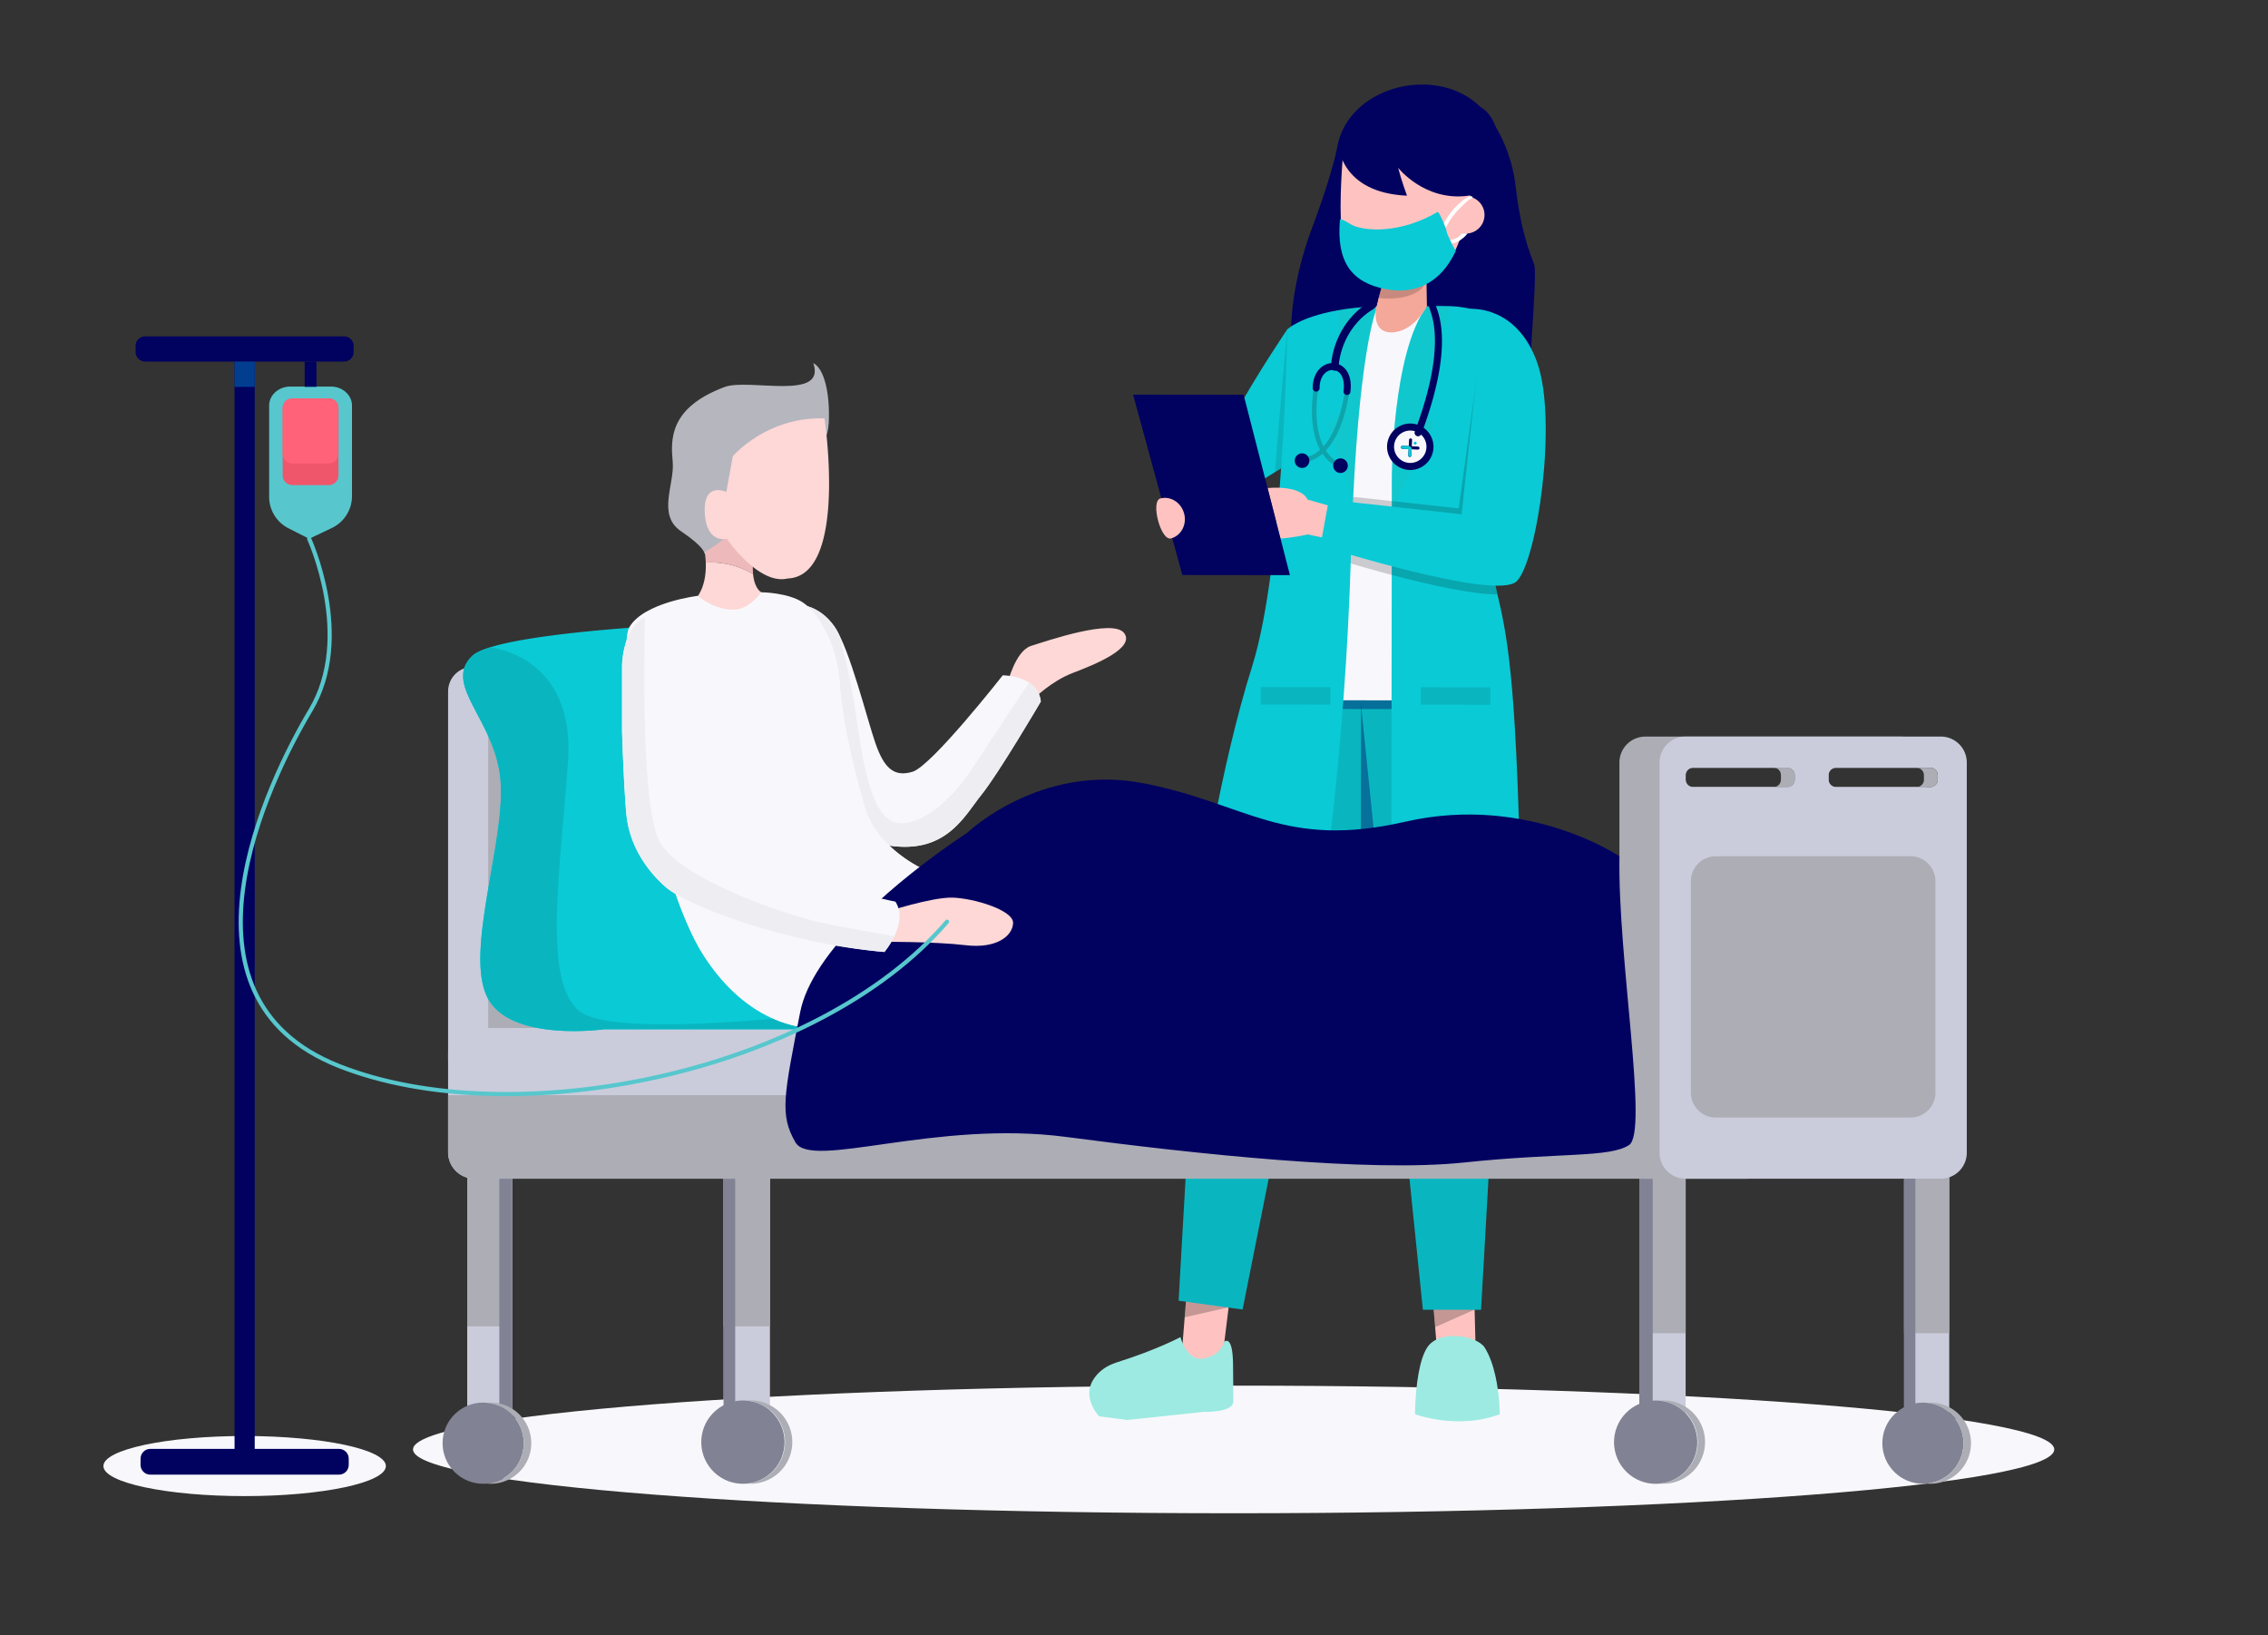 <svg width="7216" height="5202" fill="none" xmlns="http://www.w3.org/2000/svg"><rect width="100%" height="100%" fill="#333333" stroke="none"/><path d="M2561.61 1469.44s70.88-33.7 75.23-124.56c4.35-90.86-13.64-171.88-49.26-189.88 42.42 122.16-205.56 47.33-282.46 76.2-176.41 66.23-171.29 167.26-164.8 238.24 6.5 70.98-50.6 168.45 26.35 220.5 76.96 52.05 74.68 70.98 74.68 70.98l140.67-58.68 179.59-232.8z" fill="#B6B6BE"/><path d="M3925 4814c1442.02 0 2611-90.89 2611-203s-1168.98-203-2611-203-2611 90.89-2611 203 1168.98 203 2611 203z" fill="#F8F8FC"/><path d="M4255.17 465.407c3.69-19.103 9.5-37.79 18.23-55.18 78.55-156.666 329.21-192.768 446.84-59.202 58.23 66.125 92.11 156.422 102.22 243.081 10.04 86.048 25.86 165.302 58.53 246.335 13.48 33.438-29.42 439.639-13.7 472.079 145.24 299.88-182.28-99.59-319.24-151.13-136.95-51.54-236.81 35.15-356.21 48.08-119.39 12.92-97.39-271.238-20.1-476.668 58.09-154.329 77.41-236.204 83.43-267.395z" fill="#010160"/><path d="M4076.74 1489.58l-20.1 12.38-118.79 73.06-55.34-166.62c57.33-121.52 153.45-270.58 194.13-332.07 11.96-18.03 19.1-28.57 19.1-28.57 27.63 120.32-19 441.82-19 441.82z" fill="#0ACAD5"/><path opacity=".1" d="M4076.74 1489.58l-20.1 12.38c13.91-191.07 39.1-454.2 39.1-454.2 27.63 120.32-19 441.82-19 441.82z" fill="#000"/><path d="M3910.91 4143.47l-1.87 15.45-24.47 199.1-127.49-15.69 12.19-151.83 5.08-63.75 136.56 16.72z" fill="#FEC3C0"/><path opacity=".23" d="M3910.91 4143.47l-1.87 15.45-139.77 31.58 5.08-63.74 136.56 16.71z" fill="#000"/><path d="M4694.67 4283.58l-123.2 3.03-5.38-64.68-5.9-69.79-1.22-14.87 132-3.19.68 25.95.07 6.16 2.95 117.39z" fill="#FEC3C0"/><path opacity=".23" d="M4691.72 4166.19l-125.63 55.74-5.9-69.79 131.46 7.89.07 6.16z" fill="#000"/><path d="M4524.56 2348.3l-176.2 346.7-166.93 328.4-227.99 1142.5-203.54-27.99 66.08-1156.56 241.69-980.57 111.93-141.45 23.44-29.58 3.62-4.63 2.86 4.63 325.04 518.55z" fill="#09B6C0"/><path opacity=".38" d="M4524.56 2348.3l-194.75 388.42.59-527.43s-151.52-131.75-160.8-349.95c-.55-9.63-.73-19.43-.72-29.61l30.63.03 325.05 518.54z" fill="#010160"/><path d="M4196.66 1825.13l407.14.46 129.2 305.5 54.73 703.3-75.52 1332.38-185.07-.21-205.93-2012.8s-124.82-88.04-124.55-328.63z" fill="#09B6C0"/><path opacity=".39" d="M4373.4 1001.8l171.17 3.7-43.04 1250.25-305.35-.35s47.4-1022.42 177.22-1253.6z" fill="#010160"/><path d="M4382.68 974.057l171.18 3.701-43.05 1250.252-305.35-.35s47.41-1022.42 177.22-1253.603z" fill="#F8F8FC"/><path d="M3830.39 4491.5l-242.89 25.71-90.5-11.71s-53.9-56.33-20.34-113.48c.09-.2.28-.5.37-.7 11.03-18.55 27.61-35.34 52.06-47.59 3.61-1.86 7.4-3.54 11.39-5.1h.09c3.88-1.67 8.06-3.14 12.31-4.51 129.23-40.54 202.92-80.54 202.92-80.54s19.15 78.43 74.59 67.97c55.44-10.35 64.37-52.99 64.37-52.99s27.51-26.49 28.33 71.77l1.07 114.08-.01 3.83c.24 36.27-93.76 33.26-93.76 33.26zm671.63 7.18s134.81 51.03 269.73.31c0 0 .02-15.52-1.78-39.01-3.62-45.96-14.32-122.44-46.15-173.01-23.85-37.84-144.43-59.52-183.04-.21-26.24 40.33-34.72 123.91-37.47 173.18-1.27 23.14-1.29 38.74-1.29 38.74z" fill="#9DEAE2"/><path opacity=".15" d="M4502.02 4498.68s134.8 51.03 269.73.31c0 0 .02-15.52-1.78-39.01l-17.45 5.08s-28.83-67.87-115.52-67.96c-86.7-.1-106.04 67.71-106.04 67.71l-27.64-4.87c-1.28 23.15-1.3 38.74-1.3 38.74z" fill="#9DEAE2"/><path d="M4839.99 2912.63s-181.92 23.39-413.2-23.14l1.42-1267.68c.07-63.56.12-101.78.12-101.78s.44-397.89 111.64-545.811c0 0 34.06-1.535 77.45-.1 62.73 2.017 168.18 33.221 195.45 60.551 7.95 7.97-11.57 3.69-11.14 30.71 2.16 129.17-66.48 445.93-59.05 667.83 2.06 62.64 10.24 110.12 21.66 157.79 37.88 156.69 62.29 319.29 75.65 1021.63z" fill="#0ACAD5"/><path opacity=".18" d="M4748.08 1062.36s69.53-110.96 134.09 74.18c64.57 185.13-.71 629.22-65.56 693.91-64.85 64.7-619.84-111.73-619.84-111.73l18.67-148.03 425.6 46.75 69.98-508.85c0-.01 27.58 40.74 37.06-46.23z" fill="#000"/><path opacity=".18" d="M4742.7 1733.21c2.06 62.65 10.24 110.13 21.66 157.8-80.13 0-217.79-30.88-336.37-62.01-120.91-31.87-222.01-64-222.01-64l18.68-148.03 203.54 22.35 222.05 24.4 120.79-444.02s-37.24-48.16-27.7-135.14c0 0 25.11-26.16 58.41-19.17 2.16 129.17-66.48 445.92-59.05 667.82z" fill="#000"/><path d="M4382.68 974.053s-53.14 106.077-77.59 613.217c-2.55 53.2-4.75 110.84-6.58 173.21-19.24 656.95-98.35 1138.52-98.35 1138.52s-122.31 69.33-381.29-32.74c0 0 62.48-421.51 164.63-745.26 102.16-323.74 112.24-1073.24 112.24-1073.24s39.09-39 160.61-60.61c34.99-6.264 76.73-11.114 126.33-13.097z" fill="#0ACAD5"/><path opacity=".15" d="M4511.85 1307.3l55.48 37.08-139.11 277.43c.07-63.56.12-101.78.12-101.78s.44-397.89 111.64-545.811c0 0 34.06-1.535 77.45-.1L4511.85 1307.3zm-129.17-333.256s-53.14 106.076-77.59 613.216l-80.14-234.01 55.59-55.46-24.18-310.66c34.98-6.254 76.72-11.103 126.32-13.086z" fill="#30B7A6"/><path d="M4678.63 982.718s148.2-12.793 212.77 172.342c64.57 185.14-.71 629.22-65.56 693.91C4761 1913.68 4206 1737.24 4206 1737.24l18.68-148.02 425.59 46.74 56.11-518.11c0-.01-37.23-48.16-27.75-135.132z" fill="#0ACAD5"/><path d="M4224.67 1607.71l-64.76-18.58s-13.4-45.2-126.97-36.61l41.3 160.82s48.52-3.96 85.55-13.17l46.25 9.3 18.63-101.76z" fill="#FEC3C0"/><path opacity=".1" d="M4742.19 2186.62l-222.08-.24-.06 55.52 222.08.25.06-55.53zm-508.92-.57l-222.08-.25-.06 55.53 222.08.25.06-55.53z" fill="#000"/><path d="M4539.98 974.246s-41.26 81.294-111.13 83.154c-69.86 1.87-49.41-85.363-49.41-85.363l6.7-24.048 28.51-102.028 11.25-40.418 111.04-9.129 3.04 177.832z" fill="#F4A89A"/><path opacity=".18" d="M4516.91 923.297c-40.48 28.823-95.25 28.761-130.77 24.653l28.51-102.027c50.98 12.271 151.53 42.267 102.26 77.374z" fill="#000"/><path d="M4668.02 663.292s-24.82 252.037-200.63 251.839c-168.5-.189-191.01-103.878-199.25-187.202-8.23-83.324 4.04-225.904 4.04-225.904l446.19-65.196-50.35 226.463z" fill="#FEC3C0"/><path d="M4664.01 742.958c32.66.037 59.17-26.414 59.21-59.079.04-32.664-26.41-59.174-59.08-59.211-32.66-.037-59.17 26.414-59.21 59.079-.04 32.664 26.41 59.174 59.08 59.211z" fill="#FEC3C0"/><path d="M4258.33 460.378s5.41 152.651 218.22 162.144c0 0-18.92-51.704-28.13-88.718 0 0 83.64 107.288 222.45 88.936 138.82-18.351 120.58-258.958 28.08-286.812-92.5-27.876-431.25 22.67-440.62 124.45zm-653.24 795.012l351.62.4 147.41 573.86-342.37-.38-156.66-573.88z" fill="#010160"/><path d="M3767.5 1633.72c9.28 35.11-9.47 70.51-41.88 79.09-32.4 8.56-66.02-118.58-33.61-127.14 32.41-8.57 66.21 12.94 75.49 48.05z" fill="#FEC3C0"/><path d="M4589.64 717.837l10.76 6.217c13.81-27.371 29.39-46.997 43.55-60.754 4.96-4.677 22.79-22.616 27.46-26.038 4.68-3.428 24.59-10.754 6.59-13.754-10.63 4.184-21.31 10.658-39.95 28.043-16.03 14.825-33.04 36.095-48.41 66.286zm4.93 57.198c46.93 7.259 73.39-31.16 75-32.598l-18.57-.443c-.35.279-12.94 26.476-54.71 20.068l-1.72 12.973z" fill="#fff"/><path d="M4601 729.506c5.74 23.849 4 13.5 20.96 51.746 3.92 4.512 6.54 13.256 10.04 16.754-48.5 103.5-129.65 139.953-224.5 121.497-107.1-20.84-156.12-86.655-144.29-220.528.58-6.829 32.95 13.959 39.29 17.028 40.05 19.863 152.63 27.937 271.46-41.749 4.5-2.732 25.86 49.974 27.04 55.252z" fill="#0ACAD5"/><path d="M778.358 4759.43c248.172 0 449.362-42.8 449.362-95.59 0-52.79-201.19-95.58-449.362-95.58-248.174 0-449.358 42.79-449.358 95.58s201.184 95.59 449.358 95.59z" fill="#F8F8FC"/><path d="M810.423 1150.32h-64.13v3491.33h64.13V1150.32z" fill="#010160"/><path d="M1094.88 1070H461.814c-16.788 0-30.397 13.61-30.397 30.4v19.54c0 16.79 13.609 30.39 30.397 30.39h633.066c16.78 0 30.39-13.6 30.39-30.39v-19.54c0-16.79-13.61-30.4-30.39-30.4z" fill="#010160"/><path d="M810.423 1150.32h-64.13v80.33h64.13v-80.33z" fill="#023E90"/><path d="M1119.92 1290.24v287.97c.01 21.21-6 41.99-17.32 59.92a112.241 112.241 0 01-46.62 41.44l-72.444 34.42-66.062-33.63a112.202 112.202 0 01-44.654-41.37 112.287 112.287 0 01-16.484-58.61v-290.14c0-33.42 30.158-60.51 67.36-60.51h128.814c37.26 0 67.41 26.99 67.41 60.51z" fill="#57C7CD"/><path d="M1076.9 1298.13v214.26a30.811 30.811 0 01-9.04 21.79 30.804 30.804 0 01-21.81 9H930.209c-4.046 0-8.053-.79-11.793-2.34a30.684 30.684 0 01-9.999-6.67 30.865 30.865 0 01-6.682-9.99 30.827 30.827 0 01-2.347-11.79v-214.26a30.84 30.84 0 019.028-21.8 30.867 30.867 0 019.998-6.68 30.806 30.806 0 0111.795-2.35h115.841c4.05 0 8.06.8 11.8 2.34 3.74 1.55 7.15 3.82 10.01 6.68 2.87 2.86 5.14 6.26 6.69 10a30.91 30.91 0 012.35 11.81z" fill="#EF566C"/><path d="M1076.9 1298.13v145.62c0 4.05-.8 8.06-2.35 11.8a30.755 30.755 0 01-6.69 10.01 30.885 30.885 0 01-10.01 6.68 30.804 30.804 0 01-11.8 2.33H930.209c-4.048 0-8.055-.79-11.795-2.34a30.867 30.867 0 01-9.998-6.68 30.84 30.84 0 01-9.028-21.8v-145.62a30.84 30.84 0 019.028-21.8 30.867 30.867 0 019.998-6.68 30.806 30.806 0 0111.795-2.35h115.841c4.05 0 8.06.8 11.8 2.34 3.74 1.55 7.15 3.82 10.01 6.68 2.87 2.86 5.14 6.26 6.69 10a30.91 30.91 0 012.35 11.81z" fill="#FF6279"/><path d="M1006.92 1150.32h-37.577v80.33h37.577v-80.33zm71.59 3458.88H478.203c-17.139 0-31.032 13.89-31.032 31.03v19.94c0 17.13 13.893 31.03 31.032 31.03h600.307c17.14 0 31.03-13.9 31.03-31.03v-19.94c0-17.14-13.89-31.03-31.03-31.03z" fill="#010160"/><path d="M6201.82 3610.4h-143.67v931.1h143.67v-931.1z" fill="#CACCDC"/><path d="M6201.82 3713.48h-143.67v527.73h143.67v-527.73z" fill="#ACADB5"/><path d="M6094.05 3610.4h-35.9v931.1h35.9v-931.1z" fill="#818394"/><path d="M6118.01 4720.19c71.31 0 129.11-57.8 129.11-129.11 0-71.3-57.8-129.1-129.11-129.1-71.3 0-129.1 57.8-129.1 129.1 0 71.31 57.8 129.11 129.1 129.11z" fill="#818394"/><path d="M6271.03 4591.08a129.172 129.172 0 01-37.83 91.3 129.145 129.145 0 01-91.3 37.81c-4.03 0-7.95-.19-12-.58a129.094 129.094 0 00117.26-128.54 129.094 129.094 0 00-117.26-128.54c3.97-.37 7.97-.55 12-.55 34.24 0 67.08 13.6 91.3 37.81a129.166 129.166 0 0137.83 91.29z" fill="#ACADB5"/><path d="M5363.15 3610.4h-147.43v929.08h147.43V3610.4z" fill="#CACCDC"/><path d="M5363.15 3713.48h-147.43v527.73h147.43v-527.73z" fill="#ACADB5"/><path d="M5258.35 3610.4h-42.63v929.08h42.63V3610.4z" fill="#818394"/><path d="M5353.92 4688.64c55.64-47.58 62.18-131.25 14.61-186.89-47.57-55.64-131.24-62.18-186.88-14.61-55.64 47.58-62.18 131.25-14.61 186.89 47.57 55.64 131.24 62.18 186.88 14.61z" fill="#818394"/><path d="M5424.87 4587.64c-.04 35.13-14.02 68.8-38.88 93.63a132.545 132.545 0 01-93.67 38.76c-4.15 0-8.26-.18-12.31-.58 33.14-2.7 64.06-17.77 86.6-42.22a132.424 132.424 0 0035.05-89.73c0-33.25-12.52-65.29-35.05-89.74a132.413 132.413 0 00-86.6-42.22c4.05-.39 8.16-.58 12.31-.58 17.42 0 34.67 3.43 50.76 10.1a132.612 132.612 0 0143.02 28.77 132.439 132.439 0 0128.72 43.05 132.504 132.504 0 0110.05 50.76z" fill="#ACADB5"/><path d="M2449.73 3610.4h-147.46v929.08h147.46V3610.4z" fill="#CACCDC"/><path d="M2449.73 3713.48h-147.46v506.02h147.46v-506.02z" fill="#ACADB5"/><path d="M2339.13 3610.4h-36.86v929.08h36.86V3610.4z" fill="#818394"/><path d="M2450.63 4687.81c55.26-48.02 61.13-131.74 13.11-187-48.02-55.25-131.74-61.12-186.99-13.1-55.26 48.01-61.13 131.73-13.11 186.99 48.01 55.26 131.73 61.13 186.99 13.11z" fill="#818394"/><path d="M2520.79 4587.64a132.464 132.464 0 01-38.87 93.63 132.479 132.479 0 01-93.67 38.76c-4.13 0-8.24-.18-12.29-.58a132.389 132.389 0 00121.64-131.95 132.389 132.389 0 00-121.64-131.96c4.05-.39 8.16-.58 12.29-.58 17.41 0 34.66 3.43 50.75 10.1a132.612 132.612 0 0143.02 28.77 132.439 132.439 0 0128.72 43.05 132.317 132.317 0 0110.05 50.76z" fill="#ACADB5"/><path d="M1630.23 3610.4h-143.69v931.1h143.69v-931.1z" fill="#CACCDC"/><path d="M1630.23 3713.48h-143.69v506.02h143.69v-506.02z" fill="#ACADB5"/><path d="M1630.23 3610.4h-41.54v931.1h41.54v-931.1z" fill="#818394"/><path d="M1628.58 4682.37c50.43-50.43 50.43-132.2 0-182.63-50.43-50.43-132.19-50.43-182.62 0-50.43 50.43-50.43 132.2 0 182.63 50.43 50.43 132.19 50.43 182.62 0z" fill="#818394"/><path d="M1690.31 4591.05c0 34.25-13.62 67.09-37.84 91.31a129.142 129.142 0 01-91.32 37.82c-4.02 0-7.94-.18-11.99-.58a129.06 129.06 0 0083.55-41.56 129.076 129.076 0 0033.73-87.01 129.113 129.113 0 00-117.28-128.56 129.192 129.192 0 0161.42 9.27c15.67 6.48 29.91 16 41.9 27.99a129.227 129.227 0 0128 41.89c6.49 15.67 9.83 32.47 9.83 49.43z" fill="#ACADB5"/><path d="M1503.35 3450.06h822.22c42.91 0 77.69-34.78 77.69-77.68V2199.43c0-42.91-34.78-77.69-77.69-77.69h-822.22c-42.9 0-77.69 34.78-77.69 77.69v1172.95c0 42.9 34.79 77.68 77.69 77.68z" fill="#CACCDC"/><path d="M1631 3450.06h822.22c42.91 0 77.69-34.78 77.69-77.68V2199.43c0-42.91-34.78-77.69-77.69-77.69H1631c-42.9 0-77.68 34.78-77.68 77.69v1172.95c0 42.9 34.78 77.68 77.68 77.68z" fill="#ACADB5"/><path d="M1425.67 3354.18v311.49c0 22.28 8.86 43.65 24.61 59.4a84.07 84.07 0 0059.4 24.62h4046.21a84.087 84.087 0 0059.4-24.62 84.06 84.06 0 0024.61-59.4v-311.49c0-11.03-2.17-21.95-6.4-32.14a83.883 83.883 0 00-18.21-27.25 83.884 83.884 0 00-59.4-24.59H1509.68a83.846 83.846 0 00-32.15 6.38 84.138 84.138 0 00-27.26 18.21 83.883 83.883 0 00-18.21 27.25 83.994 83.994 0 00-6.39 32.14z" fill="#CACCDC"/><path d="M1425.67 3484.07v181.61c0 22.28 8.86 43.65 24.61 59.4a84.028 84.028 0 0059.4 24.62h4046.21a84.045 84.045 0 0059.4-24.62 84.06 84.06 0 0024.61-59.4v-181.61H1425.67z" fill="#ACADB5"/><path d="M5152.39 2425.92v1241.03a82.485 82.485 0 006.23 31.62 82.688 82.688 0 0017.85 26.83 82.77 82.77 0 0026.77 17.95 82.607 82.607 0 0031.6 6.34h812.69a82.607 82.607 0 0031.6-6.34 82.728 82.728 0 0026.76-17.95 82.794 82.794 0 0017.85-26.83 82.663 82.663 0 006.22-31.62V2503.82h-288.61a23.49 23.49 0 01-16.57-6.92 23.435 23.435 0 01-6.84-16.59v-14.33a23.43 23.43 0 016.84-16.58 23.43 23.43 0 0116.57-6.9h288.61v-16.47c.02-10.85-2.09-21.6-6.22-31.63a82.582 82.582 0 00-17.85-26.83 82.49 82.49 0 00-26.76-17.96 82.618 82.618 0 00-31.6-6.35h-812.69a82.6 82.6 0 00-58.33 24.27 82.58 82.58 0 00-24.12 58.39zm210.79 39.96c0-3.08.6-6.13 1.78-8.98 1.17-2.85 2.9-5.44 5.07-7.62 2.18-2.18 4.76-3.91 7.61-5.09 2.84-1.18 5.89-1.79 8.97-1.8h300.4c3.08.01 6.13.62 8.97 1.8 2.85 1.18 5.43 2.91 7.61 5.09 2.17 2.18 3.9 4.77 5.07 7.62 1.18 2.85 1.78 5.9 1.78 8.98v14.32c0 6.22-2.47 12.19-6.86 16.6a23.481 23.481 0 01-16.57 6.91h-300.4a23.47 23.47 0 01-23.43-23.51v-14.32z" fill="#ACADB5"/><path d="M5280.06 2425.93v1241.02a82.626 82.626 0 006.22 31.62 82.582 82.582 0 0017.85 26.83 82.663 82.663 0 0026.77 17.95 82.333 82.333 0 0031.59 6.34h812.69a82.383 82.383 0 0031.6-6.34 82.452 82.452 0 0026.77-17.95 82.582 82.582 0 0017.85-26.83 82.448 82.448 0 006.23-31.62V2425.93c.02-10.85-2.09-21.6-6.23-31.63a82.582 82.582 0 00-44.62-44.79 82.393 82.393 0 00-31.6-6.35h-812.69a82.597 82.597 0 00-76.21 51.14 82.676 82.676 0 00-6.22 31.63zm537.85 39.95c0-6.22 2.46-12.18 6.85-16.58a23.389 23.389 0 0116.56-6.9h300.39c3.08 0 6.13.61 8.98 1.79 2.84 1.18 5.43 2.91 7.6 5.1a23.41 23.41 0 015.08 7.61c1.17 2.85 1.78 5.9 1.77 8.98v14.33c.01 6.22-2.45 12.19-6.85 16.6a23.487 23.487 0 01-16.58 6.91h-300.39a23.49 23.49 0 01-16.57-6.92 23.537 23.537 0 01-6.84-16.59v-14.33zm-454.73 0c0-3.08.6-6.13 1.78-8.98 1.17-2.85 2.9-5.43 5.07-7.61 2.18-2.19 4.76-3.92 7.61-5.1 2.84-1.18 5.89-1.79 8.97-1.79h300.4c3.08 0 6.13.61 8.97 1.79 2.85 1.18 5.43 2.91 7.61 5.1 2.17 2.18 3.9 4.76 5.07 7.61 1.18 2.85 1.78 5.9 1.78 8.98v14.33c0 6.22-2.47 12.19-6.86 16.59a23.49 23.49 0 01-16.57 6.92h-300.4a23.486 23.486 0 01-23.43-23.51v-14.33z" fill="#CACCDC"/><path d="M5642.63 2503.81h44.14c6.26-.04 12.26-2.54 16.69-6.98a23.811 23.811 0 006.98-16.69v-14.4c-.01-6.27-2.5-12.29-6.94-16.72a23.661 23.661 0 00-16.73-6.93h-44.14c3.11 0 6.18.61 9.06 1.8a23.5 23.5 0 017.68 5.12c2.19 2.2 3.94 4.8 5.13 7.67s1.8 5.95 1.8 9.06v14.24a23.68 23.68 0 01-6.88 16.84c-2.2 2.22-4.81 3.98-7.7 5.18-2.88 1.2-5.97 1.81-9.09 1.81zm455.15.02h43.8c6.23-.01 12.21-2.49 16.62-6.89 4.4-4.41 6.88-10.39 6.89-16.62v-14.33c-.01-6.23-2.49-12.2-6.9-16.6a23.46 23.46 0 00-16.61-6.88h-43.85c3.09-.01 6.14.6 9 1.78a23.48 23.48 0 017.62 5.09 23.35 23.35 0 015.1 7.62c1.18 2.85 1.79 5.91 1.79 8.99v14.33c0 6.22-2.48 12.19-6.87 16.6a23.57 23.57 0 01-16.59 6.91zm-638.54 1051.33h619.22c43.87 0 79.43-35.56 79.43-79.43v-672.36c0-43.87-35.56-79.43-79.43-79.43h-619.22c-43.87 0-79.43 35.56-79.43 79.43v672.36c0 43.87 35.56 79.43 79.43 79.43z" fill="#ACADB5"/><path d="M1549.58 3171.07c70.86 145.92 372.81 103.27 372.81 103.27h727.19s3.21-19.36 7.63-53.75c.5-3.45.87-6.89 1.35-10.59 4.69-37.23 10.59-88.86 15.54-150.61 22.3-270.9 30.45-734.18-132.39-1008.31a156.555 156.555 0 00-59.93-57.35 156.6 156.6 0 00-80.82-18.69c-69.51 2.64-174.76 7.04-289.38 14.29-66.67 4.32-136.44 9.51-204.09 15.65-141.37 13.08-273.63 30.82-348.93 54.6-27.12 8.53-46.84 17.87-57.06 27.99-93.55 93.04 75.91 203.61 91.32 396.37 15.41 192.76-114.01 541.16-43.24 687.13z" fill="#0ACAD5"/><path d="M1549.58 3171.06c70.86 145.92 372.81 103.27 372.81 103.27h727.19s3.21-19.36 7.63-53.75c-135.7 16.28-708.05 78.64-812.87-3.45-119.16-93.17-61.62-448.98-37.07-792.48 24.54-343.5-248.9-365.08-248.9-365.08-27.11 8.53-46.84 17.87-57.06 27.99-93.54 93.04 75.92 203.61 91.33 396.37 15.41 192.76-113.83 541.16-43.06 687.13z" fill="#09B6C0"/><path d="M3205.78 2172.86s25.29-102.55 74.46-118.01c49.17-15.47 261.33-88.52 296.55-40.75 35.21 47.76-92.67 99.77-162.97 126.46-70.3 26.69-125.03 82.87-125.03 82.87l-83.01-50.57z" fill="#FDD8D6"/><path d="M2543.35 1923.95s63.21 0 111.69 69.56 104.32 297.14 130.67 371.96c26.34 74.83 56.9 108.56 118.01 89.55 61.11-19.01 286.62-306.61 286.62-306.61s111.69-1.06 121.17 83.24c0 0-132.76 226.55-188.61 296.08-55.84 69.53-114.86 194.96-306.64 160.17l-104.32-141.18-50.57-201.24-55.85-301.37-62.17-120.16z" fill="#F8F8FC"/><mask id="a" style="mask-type:luminance" maskUnits="userSpaceOnUse" x="2543" y="1923" width="769" height="771"><path d="M2543.35 1923.95s63.21 0 111.69 69.56 104.32 297.14 130.67 371.96c26.34 74.83 56.9 108.56 118.01 89.55 61.11-19.01 286.62-306.61 286.62-306.61s111.69-1.06 121.17 83.24c0 0-132.76 226.55-188.61 296.08-55.84 69.53-114.86 194.96-306.64 160.17l-104.32-141.18-50.57-201.24-55.85-301.37-62.17-120.16z" fill="#fff"/></mask><g mask="url(#a)"><path d="M2634.75 1894.83s61.3 188.39 88.34 377.68c27.03 189.29 56.21 341.57 138.98 346.12 82.77 4.55 174.75-90.02 222.41-161.36 47.66-71.33 204.68-308.25 204.68-308.25l55.87 78.42-143.3 289.33-219.95 221.75-182.07-2.65-97.36-37.86-63.09-192.89-8.11-362.35-71.22-144.7-4.64-80.97 79.46-22.27z" fill="#EEEEF2"/></g><path d="M2236.37 1894.67l-15.47.72s-172.1 20.36-218.47 99.74c-46.36 79.38 81.85 800.14 233.94 1040.37 152.09 240.24 343.02 233.93 343.02 233.93l362.27-502.63s-150.34-64.29-189.69-199.14c-39.34-134.85-71.65-275.37-80.07-397.62-8.42-122.25-68.84-220.59-116.5-252.89-47.66-32.3-133.26-33.02-133.26-33.02l-185.77 10.54z" fill="#F8F8FC"/><mask id="b" style="mask-type:luminance" maskUnits="userSpaceOnUse" x="1992" y="1884" width="950" height="1386"><path d="M2236.37 1894.67l-15.47.72s-172.1 20.36-218.47 99.74c-46.36 79.38 81.85 800.14 233.94 1040.37 152.09 240.24 343.02 233.93 343.02 233.93l362.27-502.63s-150.34-64.29-189.69-199.14c-39.34-134.85-71.65-275.37-80.07-397.62-8.42-122.25-68.84-220.59-116.5-252.89-47.66-32.3-133.26-33.02-133.26-33.02l-185.77 10.54z" fill="#fff"/></mask><g mask="url(#b)"><path d="M2102.5 2298.3s11.67 240.66 318.15 377.24c306.49 136.57 416.32-9.8 416.32-9.8l247.12 147.69-312.07 330.29-131.41 179.44-324.49-100.03-169.01-214.24-80.02-349.51-43.02-300.15 78.43-60.93z" fill="#F8F8FC"/></g><path d="M2530.94 3634.17c51.39 87.8 444.56-72.26 861.38-17.29 416.81 54.97 964.14 113.3 1266.44 81.23 302.3-32.06 462.07-14.51 524.45-55.6 62.38-41.1-36.44-595.94-30.82-918.42 0 0-70.49-47.95-188.23-86.24-122.09-39.71-294.94-69.05-492.81-23.83-388.81 88.78-504.86-58.99-834.67-122.56-329.81-63.58-560.64 158.87-560.64 158.87s-319.59 203.88-464.56 422.66c-32.54 49.01-56.29 98.79-65.66 147.14-51.32 263.93-66.15 326.26-14.88 414.04z" fill="#010160"/><path d="M2815.28 2902.35s148.62-48.64 215.3-46.84c66.67 1.8 194.56 39.72 192.76 81.08-1.81 41.35-53.15 82.08-151.33 70.27-98.18-11.81-269.33-10.83-269.33-10.83l12.6-93.68z" fill="#FDD8D6"/><path d="M1979.24 2327.39s4.66 161.52 13.56 261.31c8.89 99.8 65.13 181.25 126.93 234.65 61.8 53.41 363.89 175.6 694.07 205.13 0 0 78.67-92.68 35.14-160.17 0 0-529.56-106.78-585.88-231.81-56.32-125.03-53.46-421.51-60.43-508.67-6.96-87.17-45.01-162.97-122.22-167.18-77.21-4.21-101.17 108.19-101.17 158.86v207.88z" fill="#F8F8FC"/><mask id="c" style="mask-type:luminance" maskUnits="userSpaceOnUse" x="1979" y="1960" width="884" height="1069"><path d="M1979.24 2327.39s4.66 161.52 13.56 261.31c8.89 99.8 65.13 181.25 126.93 234.65 61.8 53.41 363.89 175.6 694.07 205.13 0 0 78.67-92.68 35.14-160.17 0 0-529.56-106.78-585.88-231.81-56.32-125.03-53.46-421.51-60.43-508.67-6.96-87.17-45.01-162.97-122.22-167.18-77.21-4.21-101.17 108.19-101.17 158.86v207.88z" fill="#fff"/></mask><g mask="url(#c)"><path d="M2052.61 1948.13s-19.54 600.6 44.56 726.21c64.11 125.61 417.03 237.98 502.21 257.84 85.18 19.86 273.78 50.31 273.78 50.31l-24.81 83.17L2254.61 2946l-235.26-160.06-77.05-209.17 9.56-330.37 13.69-306.8h65.98l21.08 8.53z" fill="#EEEEF2"/></g><path d="M983.668 1714.12s143.642 312.44 4.607 544.97c-139.036 232.53-464.556 911.58 88.755 1131.45 553.31 219.88 1520.26 25.42 1936.12-458.36" stroke="#57C7CD" stroke-width="13.239" stroke-linecap="round" stroke-linejoin="round"/><path d="M2396.03 1826a215.33 215.33 0 01-.21-35.37c5.29-77.98 2.12-91.33 2.12-91.33l-27.41-36.85-92.27 70.96-36.28 22.79c2.01 11.08 3.19 22.3 3.55 33.55a266.771 266.771 0 01150.5 36.25z" fill="#EEB9BA"/><path d="M2396.03 1825.99a266.69 266.69 0 00-150.5-36.25c1.08 29.12-2.12 71.78-24.63 105.54 0 0 46.37 44.27 112.75 44.27 50.94 0 88.38-55.6 88.38-55.6s-21.53-10.3-26-57.96zm227.28-494.85s75.38 501.41-117.21 509.17c-92.24 22.12-193.89-126.66-193.89-126.66s-64.6 18.09-69.79-82.72c-5.2-100.81 68.52-65.93 68.52-65.93l20.66-113.67s108.41-126.66 291.71-120.19z" fill="#FDD8D6"/><path fill-rule="evenodd" clip-rule="evenodd" d="M4258.78 1167.38c-.37 3.44-1.94 6.59-4.39 8.8-2.45 2.21-5.58 3.3-8.74 3.04-3.16-.25-6.1-1.83-8.2-4.41-2.09-2.58-3.19-5.95-3.05-9.4 7.02-94.09 62.4-173.558 130.42-208.713 7.05-2.045 13.24-5.122 19.92-3.537-4.32 12.312-2.24 16.734-6.11 21.361-2.09 2.295-6.45 6.886-8.85 8.79-57.89 32.959-104.97 102.619-111 184.069z" fill="#010160"/><path fill-rule="evenodd" clip-rule="evenodd" d="M4180.4 1233.51a7.314 7.314 0 013.09-4.45 7.324 7.324 0 015.31-1.09c1.85.34 3.49 1.37 4.6 2.88a7.31 7.31 0 011.33 5.26c-.02.54-37.12 188.79 71.78 239.19.87.4 1.65.97 2.3 1.68.65.7 1.15 1.52 1.48 2.42a7.354 7.354 0 01-.22 5.58c-.41.87-.98 1.65-1.68 2.3-.7.65-1.53 1.15-2.43 1.48-.9.33-1.85.48-2.81.44-.95-.04-1.89-.26-2.76-.67-119.33-55.26-80.09-254.45-79.99-255.02z" fill="#0EA4AC"/><path fill-rule="evenodd" clip-rule="evenodd" d="M4278.37 1244.75a7.266 7.266 0 012.73-4.86 7.278 7.278 0 0110.24 1.23 7.3 7.3 0 011.5 5.37c-.02.62-24.6 220.52-155.3 225.2a7.244 7.244 0 01-5.44-1.82 7.23 7.23 0 01-1.75-2.35 7.37 7.37 0 01-.69-2.85c-.03-.98.14-1.96.5-2.88.35-.92.9-1.76 1.59-2.46.69-.71 1.51-1.27 2.43-1.64.91-.38 1.89-.56 2.87-.55 118.02-4.25 141.25-211.81 141.32-212.39z" fill="#0EA4AC"/><path fill-rule="evenodd" clip-rule="evenodd" d="M4198.49 1234.85c-.01 2.89-1.17 5.67-3.22 7.71a10.868 10.868 0 01-7.73 3.18c-2.9 0-5.67-1.16-7.72-3.21a10.945 10.945 0 01-3.18-7.73c-.02-37.14 16.31-61.8 36.79-72.92a55.235 55.235 0 0129.52-6.73c10.36.63 20.31 4.31 28.57 10.59 18.15 13.7 30.25 40.7 24.92 81.29-.37 2.88-1.88 5.5-4.18 7.27a10.951 10.951 0 01-15.38-1.98c-1.77-2.3-2.56-5.21-2.19-8.1 4.15-31.6-3.94-51.64-16.37-61.06a30.533 30.533 0 00-16.59-6.2c-6.23-.3-12.42 1.13-17.88 4.15-14.12 7.68-25.39 25.71-25.36 53.74zm83.19 230.45a23.25 23.25 0 00-16.15-7.02c-6.1-.13-12 2.15-16.43 6.33l-.21.23a23.126 23.126 0 00-6.5 11.77c-.96 4.49-.57 9.15 1.13 13.41 1.69 4.26 4.61 7.92 8.39 10.52 3.77 2.6 8.23 4.02 12.82 4.08 4.58.07 9.08-1.23 12.92-3.72 3.85-2.49 6.87-6.07 8.69-10.28a23.21 23.21 0 001.51-13.37 23.23 23.23 0 00-6.17-11.95zm-122.36-16a23.212 23.212 0 00-16.15-7.02 23.226 23.226 0 00-16.42 6.34l-.23.21c-3.29 3.2-5.55 7.3-6.51 11.79-.96 4.49-.57 9.15 1.13 13.42 1.7 4.26 4.62 7.92 8.39 10.52 3.78 2.6 8.25 4.03 12.83 4.09 4.59.07 9.09-1.23 12.94-3.72 3.85-2.5 6.87-6.08 8.69-10.29 1.81-4.21 2.34-8.87 1.51-13.38-.83-4.51-2.98-8.67-6.18-11.96zm345.57-99.7a73.879 73.879 0 0141.39 27.64 73.78 73.78 0 0114.46 47.62 73.853 73.853 0 01-19.03 45.99 73.863 73.863 0 01-92.71 13.76 73.856 73.856 0 01-31.58-38.47 73.894 73.894 0 01.01-49.77 73.856 73.856 0 0131.58-38.47l.74-.41a73.593 73.593 0 0155.14-7.89z" fill="#010160"/><path fill-rule="evenodd" clip-rule="evenodd" d="M4531.19 1394.71a51.597 51.597 0 00-31.37-23.41 51.561 51.561 0 00-38.77 5.33l-.59.36a51.584 51.584 0 00-20.08 22.18 51.5 51.5 0 00-4.37 29.58 51.581 51.581 0 0012.79 27.04 51.556 51.556 0 0025.66 15.37 51.41 51.41 0 0029.87-1.47 51.496 51.496 0 0034.11-45.97 51.494 51.494 0 00-7.25-29.01z" fill="#F8F8FC"/><path fill-rule="evenodd" clip-rule="evenodd" d="M4563.38 962.375c-.4-.81-1.06-2.513-1.55-3.263-.49-.749-.91-1.034-1.43-1.697a31.626 31.626 0 00-10.32-6.913c-3.72-1.703-9.62-3.58-9.62-3.58 1.48 6.715-.19 15.609 2.58 21.905 2.81 5.801 5.73 11.999 7.34 18.24l.88 3.053c26.17 73.8 19.88 196.25-49.72 382.42a11.171 11.171 0 00.14 8.69 11.098 11.098 0 006.35 5.93c1.4.52 2.89.74 4.38.67 1.49-.08 2.95-.45 4.29-1.1 1.34-.65 2.54-1.57 3.52-2.69.99-1.13 1.73-2.44 2.2-3.85 78.99-211.25 78.27-341.8 40.96-417.815zm-106.2 460.355a4.824 4.824 0 004.57 5.05l49.54 2.5c2.65.13 4.91-1.91 5.05-4.57a4.824 4.824 0 00-4.57-5.05l-49.55-2.5c-2.64-.13-4.9 1.91-5.04 4.57z" fill="#010160"/><path fill-rule="evenodd" clip-rule="evenodd" d="M4488.25 1394.64a4.822 4.822 0 00-5.05 4.56l-2.5 49.55a4.809 4.809 0 004.57 5.04c2.65.14 4.91-1.9 5.04-4.56l2.51-49.54a4.812 4.812 0 00-4.57-5.05z" fill="#010160"/><path fill-rule="evenodd" clip-rule="evenodd" d="M4457.2 1422.73c-.14 2.65 1.91 4.91 4.56 5.05l19.96 1c2.66.14 4.92-1.91 5.05-4.56.14-2.65-1.91-4.91-4.56-5.05l-19.97-1.01a4.809 4.809 0 00-5.04 4.57z" fill="#0ACAD5"/><path fill-rule="evenodd" clip-rule="evenodd" d="M4485.27 1453.95c2.66.14 4.92-1.91 5.05-4.56l1.01-19.97a4.822 4.822 0 00-4.56-5.05 4.812 4.812 0 00-5.05 4.57l-1.01 19.96c-.13 2.66 1.91 4.92 4.56 5.05z" fill="#0ACAD5"/><path d="M4502.37 1414.71c-2.66-.14-4.7-2.4-4.56-5.05.13-2.66 2.39-4.7 5.04-4.57 2.66.14 4.7 2.4 4.57 5.05-.14 2.66-2.4 4.7-5.05 4.57zm-11.05 14.56c.27-5.32-3.81-9.84-9.12-10.11l-.49 9.62 9.61.49z" fill="#0ACAD5"/></svg>